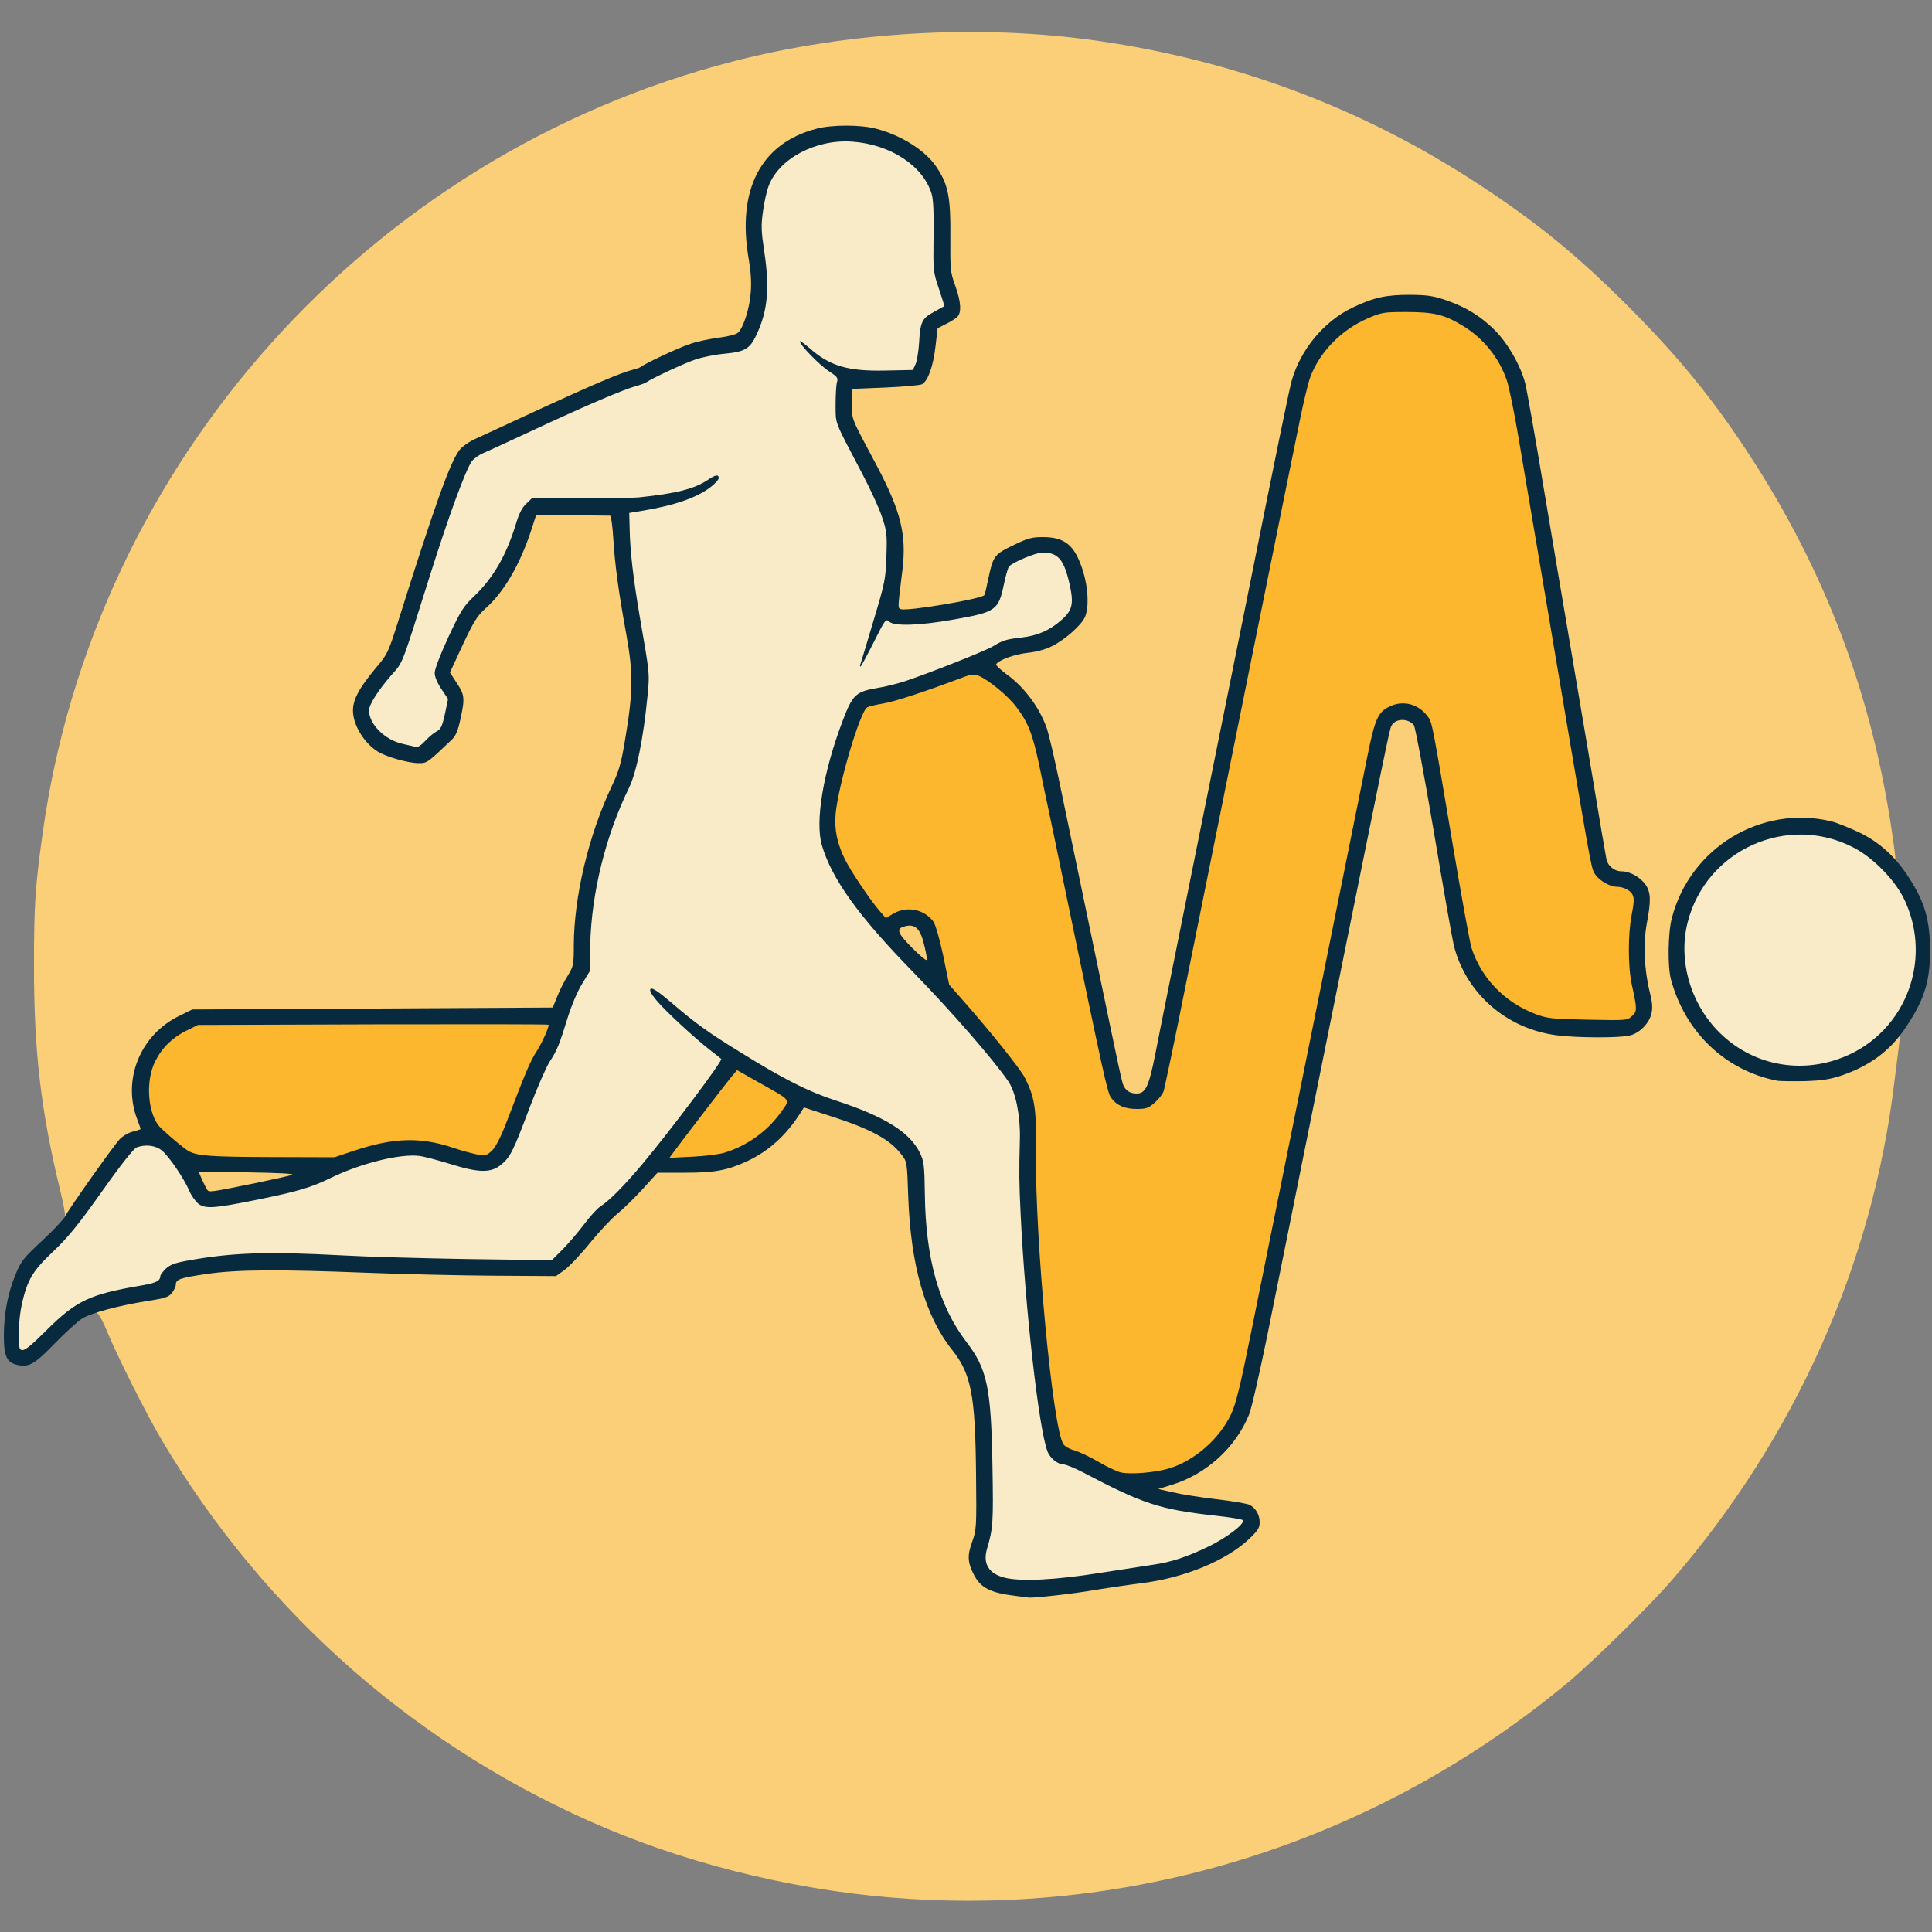 <?xml version="1.0" encoding="UTF-8"?>
<svg xmlns="http://www.w3.org/2000/svg" version="1.0" width="1000px" height="1000px" viewBox="0 0 1000 1000" preserveAspectRatio="xMidYMid meet">
  <rect x="0" y="0" width="1000" height="1000" fill="#808080" stroke="none"/>
  <g fill="#fbcf78">
    <path d="M471.5 982.9 c-53.4 -3.2 -109.6 -16.3 -157.4 -36.4 -96.7 -40.7 -176.9 -110.8 -230.6 -201.5 -7.9 -13.4 -22.5 -42.4 -28.1 -55.9 -2.4 -5.9 -4.6 -9.6 -5.6 -9.9 -3.4 -0.9 -1.8 -3.1 3.4 -4.7 2.9 -0.8 10.9 -2.5 17.8 -3.6 10.6 -1.7 12.8 -2.4 14.8 -4.5 1.2 -1.4 2.2 -3.4 2.2 -4.4 0 -2.8 2.1 -3.6 16 -5.6 15.3 -2.3 43 -2.5 89.5 -0.6 17.6 0.7 45.3 1.4 61.7 1.5 l29.6 0.2 4.4 -3.1 c2.3 -1.7 8.4 -8.1 13.3 -14.2 5 -6.1 11.3 -12.8 14.1 -15 2.7 -2.2 8.5 -7.8 12.9 -12.6 l7.8 -8.6 14.2 0 c15.5 0 21.9 -1.2 32.3 -6 11.1 -5.2 20.2 -13.4 27.7 -25.2 2.3 -3.7 4.2 -3.6 19.8 1.3 21.3 6.7 32.3 12.5 38.3 20.5 2.9 3.7 2.9 3.9 3.5 21.8 1.3 35.7 8.8 61.9 22.8 79.4 10.2 12.8 12.3 24 12.5 68.2 0.1 28.1 -0.1 31.9 -1.6 35.4 -1 2.1 -1.8 5 -1.8 6.5 0 3.3 3.8 9.9 7 12.3 8.1 6 26.6 6.4 54.5 1.3 4.4 -0.8 13.9 -2.2 21 -3 22.5 -2.7 44.4 -11.7 56.3 -23.1 4.8 -4.6 5.3 -5.4 4.3 -7.3 -2.2 -4.1 -5.7 -5.3 -21.3 -7.1 -8.4 -1 -18.6 -2.6 -22.5 -3.5 -7.2 -1.6 -7.3 -1.7 -7.3 -4.9 0 -3.2 0.2 -3.3 6.3 -5 17.2 -4.8 33.3 -19.4 40.2 -36.4 1.3 -3.1 5.5 -21.7 9.5 -41.2 3.9 -19.5 16.8 -83.2 28.5 -141.5 11.8 -58.3 24.4 -120.8 28 -139 3.7 -18.1 7.3 -34 8.1 -35.2 2.6 -4 13.3 -4.3 16.8 -0.4 1.2 1.4 4.1 16.1 10.7 55.2 4.9 29.4 9.6 56 10.4 59.3 6.3 24.9 27.5 43.3 53.6 46.5 10.2 1.3 26 1.4 31.3 0.1 2.3 -0.5 5.4 -2.3 7.5 -4.4 4.2 -4.2 4.4 -7 1.8 -18.8 -2.1 -9.7 -2.2 -24.9 -0.1 -35.8 1.2 -6.7 1.3 -8.8 0.3 -11.2 -1.8 -4.3 -6.9 -7.8 -13 -8.7 -5.3 -0.9 -7.5 -2.6 -8.4 -6.6 -0.3 -1.1 -3.7 -20.9 -7.5 -44 -3.9 -23.1 -9.3 -55 -12 -71 -2.7 -15.9 -8.6 -50.6 -13 -77 -4.4 -26.4 -8.7 -50.6 -9.5 -53.9 -6.4 -25.4 -31.4 -45.7 -56.5 -45.9 -9.8 -0.1 -16.6 1.6 -26.9 6.5 -14.7 7 -26.9 21.6 -31.5 37.8 -1.3 4.6 -6.4 29.3 -25.6 125 -0.5 2.5 -10.2 50.4 -21.5 106.5 -11.3 56.1 -22 109 -23.6 117.5 -3.7 18.6 -4.6 20 -12.6 20 -6.7 0 -8.9 -1.1 -10.2 -5.2 -0.6 -1.8 -3.5 -15.4 -6.6 -30.3 -5.9 -28.3 -18.4 -88.6 -26.2 -125.9 -2.5 -12.1 -5.4 -24.4 -6.4 -27.4 -3.7 -10.8 -11.7 -21.6 -20.9 -28.3 -5.6 -4.1 -6.1 -4.7 -5.8 -7.9 0.3 -2.9 1 -3.8 4.6 -5.9 2.8 -1.5 7.2 -2.7 12 -3.2 8.9 -1 15.7 -4.1 23.2 -10.7 8.6 -7.5 9.6 -12.4 5.6 -25.5 -3.8 -12.1 -9.4 -17.7 -17.9 -17.7 -5.1 0 -20.4 7.6 -22.1 10.9 -0.8 1.4 -2.1 6.2 -3 10.6 -0.9 4.4 -2 8.3 -2.4 8.7 -2.4 2.4 -42.9 8.6 -47.7 7.4 l-2.8 -0.7 0.6 -8.7 c0.4 -4.8 1.1 -12.3 1.7 -16.7 0.6 -4.4 0.8 -10.2 0.4 -13 -1.1 -8.3 -5.8 -20.8 -13.5 -35.3 -14.2 -26.7 -12.9 -23.2 -12.9 -35.2 l0 -10.7 17.1 -0.7 c9.5 -0.4 18.1 -1.2 19.1 -1.7 3.1 -1.7 5.8 -9.2 7 -19.5 l1.1 -9.5 4.7 -2.4 c7.6 -3.8 7.7 -4.2 4.1 -14.4 l-3 -9 0.6 -16.4 c0.5 -14.8 0.4 -17 -1.5 -23.3 -3.8 -12.5 -11.6 -21.1 -24.6 -27.3 -16.9 -8.1 -32.9 -8 -48.9 0 -12.1 6.2 -20.3 17 -23.2 30.6 -1.9 8.8 -1.9 15.7 0.1 26.8 3 16.6 0.3 38 -5.5 43.6 -1 1 -4.9 2 -10.1 2.7 -4.7 0.6 -11.5 2 -15 3.3 -5.9 1.9 -23 10 -25.5 11.9 -0.5 0.4 -2.3 1 -4 1.4 -5.6 1.3 -20.9 7.8 -48 20.3 -14.8 6.9 -29.7 13.7 -33.1 15.3 -3.6 1.6 -7.2 4.1 -8.7 6.1 -4.8 6.4 -12.7 28.4 -31.7 88.8 -5 15.8 -5.4 16.7 -11.2 23.5 -7.2 8.5 -11.8 16.2 -11.8 19.6 0 3.8 5.9 13 10.7 16.6 3.9 2.9 10.4 5.5 18.1 7 3 0.6 3.3 0.4 16.3 -12 1.8 -1.7 3 -4.6 4.2 -10.1 l1.7 -7.7 -3.5 -5.3 c-2.2 -3.3 -3.5 -6.4 -3.5 -8.5 0 -1.9 2.7 -9 6.6 -17.4 5.6 -11.9 7.4 -14.8 11.5 -18.5 9.6 -8.4 18.1 -22.9 23.8 -40.6 l2.6 -8 21.8 0 c12 -0.1 22.1 0.2 22.6 0.5 0.4 0.3 1.1 5.5 1.5 11.5 0.8 13.5 2.8 27.8 6.8 50 2.7 15.3 3 18.4 2.5 31 -0.3 7.8 -1.7 20.6 -3.1 29 -2.1 12.7 -3.2 16.5 -7 24.5 -12 25.5 -19.5 57.1 -19.6 82.2 0 10.1 -0.2 10.9 -3 15.6 -1.7 2.6 -4.2 7.5 -5.5 10.8 l-2.4 5.9 -93.3 0.5 -93.3 0.5 -6.7 3.3 c-12.1 5.9 -19.9 15.7 -23.3 29 -1.6 6.3 -1 12.7 2 19.8 0.8 2 1.5 5.1 1.5 6.9 0 2.9 -0.4 3.3 -3.4 3.9 -1.9 0.4 -4.5 1.5 -5.8 2.6 -1.4 1 -8.5 10.5 -15.9 20.9 -10.4 14.8 -13.9 19 -15.6 19.1 -1.5 0 -2.1 -0.5 -1.7 -1.4 0.3 -0.8 -0.8 -6.9 -2.5 -13.7 -9.9 -40.8 -13.6 -72 -13.5 -116.4 0 -31.1 0.6 -40.6 4.5 -68.4 26.6 -191.3 169 -350.6 356.9 -399.2 60.3 -15.6 128.1 -19.5 189 -10.8 71.9 10.3 138 35.2 198 74.7 29.7 19.5 50.4 36.4 76.6 62.6 26.3 26.4 43.7 47.7 62.6 76.6 39.6 60.6 63.9 125 74.2 196.5 2.1 14.4 2.1 15 0.4 15.3 -1.1 0.2 -3.9 -1.5 -6.8 -4.1 -8.5 -7.7 -21.9 -13.7 -34.8 -15.7 -18.4 -2.9 -43 7.8 -56.5 24.5 -22.2 27.5 -19.2 63.2 7.3 87.8 7.6 7.1 15 11.4 25.5 14.9 10.2 3.4 25 3.2 35.6 -0.5 9.4 -3.2 16.6 -7.4 24.1 -13.8 3.1 -2.7 6.5 -4.9 7.5 -4.9 1.8 0 1.9 0.5 1.2 6.3 -0.5 3.4 -1.5 12.3 -2.5 19.7 -11.3 93.6 -51.5 183.4 -114.7 256.5 -11.7 13.6 -40.8 42.2 -54.2 53.4 -95.9 79.7 -216.7 119.6 -340 112z"></path>
    <path d="M104.2 618.8 c-2 -2.5 -4.2 -9.1 -4.2 -12.6 l0 -3.5 5.3 0.7 c2.8 0.3 15.4 0.6 28 0.6 l22.7 0 0 3.4 0 3.4 -8.7 2.1 c-14.4 3.3 -35.1 7.1 -38.7 7.1 -1.8 0 -3.8 -0.6 -4.4 -1.2z"></path>
    <path d="M469.2 493.7 c-6.6 -6.7 -7.2 -7.6 -7.2 -11.4 0 -5.1 1.7 -6.3 8.8 -6.3 3.3 0 5.7 0.6 7 1.8 2.3 1.9 5.2 12.7 5.2 19.3 0 3.7 -0.1 3.9 -3.3 3.9 -2.7 0 -4.4 -1.2 -10.5 -7.3z"></path>
  </g>
  <g fill="#f9ebc7">
    <path d="M520.5 820.4 c-1.1 -0.3 -3.7 -1 -5.8 -1.5 -5.2 -1.4 -7.7 -5.6 -7.7 -13.1 0 -3.2 0.8 -7.7 1.8 -10 1.5 -3.8 1.7 -7.9 1.7 -32.8 -0.1 -40 -2.3 -51 -13.2 -65.3 -14.2 -18.6 -21.1 -43 -21.8 -76.9 -0.4 -19.8 -1.3 -22.7 -10.2 -30.8 -6.8 -6.2 -17.5 -11.4 -35.8 -17.4 -13.6 -4.5 -27.4 -11.3 -45 -22.3 l-7 -4.4 -0.3 3.2 c-0.2 2.2 -5 9.3 -16.4 24.2 -25.1 33 -38.7 48.7 -47.1 54.2 -1.6 1 -5.3 5.1 -8.3 9.1 -3 4 -8 9.8 -11.1 13 l-5.7 5.7 -46.5 -0.6 c-25.6 -0.4 -56 -1.2 -67.6 -1.8 -37.5 -2.1 -51.8 -1.6 -75 2.7 -6 1.1 -8.6 2.1 -10.7 4.1 -1.5 1.5 -2.8 3.2 -2.8 3.7 -0.1 2.7 -2.2 3.7 -11.1 5.2 -25.2 4.3 -32.5 7.7 -47.5 22.6 l-11.1 10.9 -4.9 -0.3 -4.9 -0.3 0.1 -11.5 c0.1 -12.6 2 -22.3 5.9 -30.8 1.8 -3.9 5.1 -7.9 12 -14.4 7.6 -7.2 12.9 -13.7 25.2 -31 9.8 -13.9 16.5 -22.3 18 -22.9 1.3 -0.5 5.5 -0.9 9.3 -0.9 5.9 0 7.3 0.4 9.9 2.6 3.6 3 11.3 14.3 14 20.6 2.4 5.6 6.5 9.1 10 8.4 38.2 -7.2 45.4 -9.1 57.5 -15 16.5 -8 34.6 -12.3 48.6 -11.3 4.7 0.3 11.8 1.8 18.8 4.1 6.3 2 12.6 3.6 14.1 3.6 3.5 0 9.6 -5.1 12.2 -10.2 1.1 -2.2 5.2 -12.4 9.1 -22.7 3.9 -10.2 8.5 -20.8 10.3 -23.6 3.8 -5.7 5.1 -9 9.4 -23 1.6 -5.5 4.8 -12.9 6.9 -16.5 l3.9 -6.5 0.6 -14.5 c1.2 -28.1 8.4 -56.9 20.4 -81.5 2.6 -5.3 4 -10.3 5.8 -21 4.3 -25.2 4.7 -32.3 2.4 -44.9 -4.7 -26.6 -6.9 -43.2 -7.9 -58.6 -0.5 -9 -0.6 -16.8 -0.2 -17.1 0.4 -0.4 1.8 -0.9 3.2 -1.2 1.4 -0.2 -8.8 -0.5 -22.6 -0.6 l-25.2 -0.1 -2.9 2.8 c-2 1.8 -3.7 5.1 -5.2 10.2 -5 16.3 -11.6 27.9 -21.6 37.5 -5.7 5.4 -7 7.6 -13.5 21.4 l-7.1 15.3 3.5 5.4 c4.1 6.1 4.3 7.8 1.9 18.7 -1.4 6.5 -2.1 8.1 -4.2 9.2 -1.4 0.7 -4.1 2.9 -5.9 4.9 -3.8 4.2 -5.7 4.4 -16.2 2 -12.4 -2.8 -19 -10 -19 -20.7 0 -6.2 2.7 -11.2 11.7 -21.4 6.1 -7 4.7 -3.4 19.8 -51.3 9.8 -31.1 18.4 -54.4 21.6 -59.1 1 -1.4 3.7 -3.4 6.1 -4.4 2.4 -1 14.9 -6.8 27.8 -12.8 26.5 -12.3 44.3 -19.9 51 -21.8 2.5 -0.7 5 -1.6 5.5 -2 2.6 -1.9 19.7 -9.9 25.4 -11.8 3.5 -1.2 10.3 -2.6 15 -3 10.6 -1 13.2 -2.5 16.6 -9.6 5.6 -11.9 6.6 -21.8 4 -38 -2.6 -15.6 -1.2 -31.7 3.5 -41.7 4.2 -9 14.7 -16.4 27.7 -19.4 9 -2.1 25.3 -1.4 34.3 1.4 13.1 4.2 24.1 14.1 27.2 24.5 0.9 2.7 1.3 11 1.4 23.7 0 18.5 0.2 19.9 2.7 26.9 1.5 4.1 2.7 8.8 2.7 10.5 0 2.7 -0.7 3.4 -5.4 5.9 -6.4 3.4 -7.3 5.1 -7.9 16.4 -0.3 4.4 -1.1 9.4 -1.9 11 l-1.3 2.8 -19.1 0 -19.1 0 -1.3 7.1 c-1.7 9.8 -0.3 15.3 6.9 28.4 9.1 16.3 13.9 26.2 16.7 34.7 2.5 7.5 2.6 8.5 2.1 23.8 -0.4 12.3 -1 17.5 -2.5 22.3 l-2 6.2 2.1 0 c1.1 0 2.9 0.8 4 1.8 2.5 2.3 9 2 27.2 -1.1 22 -3.8 23.3 -4.8 26.1 -18.2 0.9 -4.4 2.1 -8.5 2.6 -9.2 0.5 -0.6 3.9 -2.6 7.5 -4.2 10.3 -4.9 22.2 -4.2 25.8 1.3 3 4.5 5.7 17.5 5.3 25 -0.4 6.8 -0.5 7 -5 11.1 -6.2 5.6 -12.5 8.4 -21.2 9.5 -7.9 0.9 -9.5 1.4 -14.6 4.5 -3.7 2.3 -32.2 13.6 -45 17.9 -4.2 1.4 -10.9 3.1 -14.9 3.7 -11.1 1.9 -12.8 3.4 -17.9 16.9 -5.4 14 -10.9 35.2 -11.8 45.1 -0.7 8.7 0.8 15.4 5.8 25.3 7.7 15.2 19.7 30.5 42.3 53.6 19.7 20.2 41.4 45.1 49.2 56.5 4.9 7.1 7.6 23.3 6.4 38.5 -0.7 9.4 0.6 45.6 2.4 64.5 0.3 3.3 1.2 13.7 2.1 23 2.7 30.7 6.8 58.8 9.6 65.8 1.3 3.5 5.4 6.7 8.3 6.7 1.3 0 5.8 1.9 10.1 4.1 30.9 16.3 39.7 19.2 68.4 22.4 7.2 0.8 13.5 1.7 14 2 0.6 0.3 1 2.1 1 4 0 4.5 -6.3 10 -18.3 15.9 -11.2 5.4 -19.2 8.1 -28.9 9.5 -4 0.6 -16.1 2.5 -26.8 4.2 -18.7 3 -46.9 4.7 -52.5 3.3z"></path>
    <path d="M919.8 554 c-19.7 -3.6 -35.1 -14.7 -44 -31.6 -5 -9.5 -6.8 -17.6 -6.8 -30.9 0 -19.2 5.2 -32.7 17.5 -45 12.2 -12.2 25.9 -17.5 45 -17.5 20 0 32.5 4.9 45.6 18 13.2 13.1 18.8 28.8 17.6 49.2 -1.6 26.6 -17 47.2 -41.3 55.4 -8.5 2.8 -24.9 4 -33.6 2.4z"></path>
  </g>
  <g fill="#fdb72f">
    <path d="M577 765.1 c-1.9 -0.5 -7.1 -2.9 -11.5 -5.5 -4.4 -2.6 -10 -5.2 -12.4 -5.9 -2.4 -0.6 -5 -2.1 -5.7 -3.2 -5.6 -8.5 -14.8 -105.9 -14.3 -151.3 0.3 -22.4 -0.6 -28.3 -5.6 -38.3 -2.4 -4.7 -17.8 -23.9 -31.8 -39.8 l-7.4 -8.4 -3.1 -15 c-3.4 -16.1 -4.5 -18.7 -9.5 -21.7 -4.1 -2.5 -6.4 -2.5 -10.6 0.1 -2.1 1.3 -4.6 1.9 -7 1.7 -3.2 -0.3 -4.2 -1.1 -10.1 -9 -8.1 -10.7 -12.4 -17.9 -15.9 -26 -2.4 -5.8 -2.6 -7.4 -2.5 -18.8 0.2 -10.8 0.7 -14.3 3.7 -26 4.3 -16.4 10.2 -33.1 12.3 -34.7 0.9 -0.6 3.9 -1.4 6.7 -1.8 6.3 -0.9 20.3 -5.2 35.5 -11.1 14.9 -5.7 18.7 -5.8 26.9 -0.5 9.8 6.3 17 14.7 21.3 24.5 1 2.5 3.3 11.2 5 19.3 1.7 8.1 3.9 18.9 5 23.8 1.1 5 4.6 22.1 7.9 38 20.4 98.4 22.2 106.9 24.2 109.7 2.4 3.3 6.8 5.8 10.3 5.8 3 0 9.4 -5.3 10.8 -8.9 0.5 -1.4 5.9 -26.9 11.8 -56.6 17.9 -89 54.6 -270.7 58.6 -290 2 -9.9 4.5 -20.4 5.6 -23.3 4.9 -13.1 16 -24.5 29.7 -30.4 7.5 -3.2 7.8 -3.3 23.1 -3.3 12.4 0 16.6 0.4 21 1.8 15.7 5.3 28.4 17.7 33.8 33.2 1.2 3.3 4.2 17.9 6.6 32.5 2.5 14.6 7.2 42.5 10.5 62 29.5 174.6 26.6 158.3 28.6 161.3 2.4 3.7 5.8 5.6 11.8 6.7 8.8 1.7 10.3 5.8 7.2 20.5 -1.9 9 -1.9 21.2 0 29.5 0.9 3.6 1.8 9.7 2.1 13.5 0.6 6.6 0.5 7.1 -1.9 9.3 l-2.5 2.4 -23.4 -0.4 c-22.2 -0.4 -23.6 -0.5 -30.2 -3 -15.9 -6.1 -27.9 -18.5 -33 -34.3 -0.8 -2.7 -5.2 -26.6 -9.6 -53 -10.6 -62.8 -10.7 -63.6 -12.9 -66.5 -3 -4.1 -8.2 -7.2 -11.1 -6.5 -7.9 2 -10 5.8 -14.3 27.3 -2 9.7 -14.6 72.4 -28.1 139.2 -13.5 66.8 -27.8 137.9 -31.9 158 -5.9 29.2 -8 37.8 -10.6 43.2 -6 12.7 -18.7 23.7 -32 27.9 -7.3 2.2 -25.1 3.4 -31.1 2z"></path>
    <path d="M101.3 601 c-5.5 -1.1 -7.8 -2.4 -13.8 -7.6 -8.6 -7.6 -9.4 -8.5 -11.6 -14.3 -1.8 -4.8 -2 -7.2 -1.7 -16.6 0.3 -9.6 0.7 -11.7 3.1 -16.3 3.7 -7 9.1 -12.3 16.3 -15.8 l5.9 -2.9 93.8 -0.3 93.7 -0.2 0 3.4 c0 4.6 -2.4 10.9 -6.4 17 -3.1 4.8 -5.2 9.7 -15.7 37.1 -2.6 6.8 -5.3 12.1 -7.1 13.9 -2.8 2.7 -3.2 2.8 -10.1 2.3 -4 -0.3 -11.5 -1.9 -16.7 -3.7 -5.2 -1.7 -11.6 -3.4 -14.2 -3.7 -6.5 -0.8 -18.3 1.2 -30.5 5.3 l-10.2 3.4 -35.3 -0.1 c-19.4 -0.1 -37.2 -0.5 -39.5 -0.9z"></path>
    <path d="M344 598.8 c0 -2.8 1.5 -5.4 7.8 -13.5 28.2 -36.9 26 -34.3 29.5 -34.3 2.9 0 12.2 4.7 28 14 1.1 0.7 1.7 2.2 1.7 4.6 0 7.2 -11.9 20.4 -23.9 26.4 -8.2 4.1 -13.3 5.1 -28.3 5.7 l-14.8 0.6 0 -3.5z"></path>
  </g>
  <g fill="#072a3f">
    <path d="M525.5 826 c-12.8 -1.5 -18 -4.2 -21.4 -10.9 -3.3 -6.4 -3.5 -10 -0.9 -17.1 2.2 -6.3 2.3 -7.3 2 -35 -0.4 -41 -2.5 -51.8 -12.3 -64.2 -14 -17.5 -21.5 -43.7 -22.8 -79.4 -0.6 -17.9 -0.6 -18.1 -3.5 -21.8 -6 -7.9 -16 -13.3 -37.3 -20.1 l-13.2 -4.3 -1.7 2.7 c-7.4 11.7 -16.5 19.9 -27.6 25.1 -10.4 4.8 -16.8 6 -32.3 6 l-14.2 0 -7.8 8.6 c-4.4 4.8 -10.2 10.4 -12.9 12.6 -2.8 2.2 -9.1 8.9 -14.1 15 -4.9 6.1 -11 12.5 -13.4 14.2 l-4.3 3.1 -32.2 -0.2 c-17.6 -0.1 -46.9 -0.8 -65.1 -1.5 -46 -1.8 -68.1 -1.7 -83.5 0.6 -13.8 2 -16 2.8 -16 5.5 0 1 -0.9 2.9 -2 4.3 -1.6 2.1 -3.5 2.8 -12.7 4.2 -15 2.4 -28.8 6.1 -33.7 9 -2.2 1.4 -8.7 7.2 -14.2 12.9 -10.6 10.9 -13.4 12.5 -19.4 11.2 -5.5 -1.2 -7 -4.5 -7 -15.2 0 -11.3 2.1 -22.3 6.2 -32 2.7 -6.5 4 -8.2 13.5 -17 5.7 -5.3 11.2 -11.1 12 -12.7 2 -4 24.8 -36.2 28.2 -39.9 1.4 -1.5 4.3 -3.3 6.6 -3.9 2.2 -0.6 4.1 -1.2 4.2 -1.3 0.2 -0.1 -0.6 -2.4 -1.7 -5.2 -7.8 -20.5 1.6 -43.7 21.8 -53.5 l6.7 -3.3 93.3 -0.5 93.3 -0.5 2.4 -5.9 c1.3 -3.3 3.8 -8.2 5.5 -10.8 2.8 -4.7 3 -5.5 3 -15.6 0.1 -25.1 7.6 -56.7 19.6 -82.2 3.8 -8 4.9 -11.7 7 -24.5 4.1 -24.4 4.2 -33.9 0.6 -54 -4.1 -22.4 -6 -36.7 -6.8 -50.3 -0.4 -6.2 -1.1 -11.2 -1.6 -11.3 -0.4 0 -9.2 -0.1 -19.5 -0.2 l-18.8 -0.1 -2.6 8 c-5.8 17.7 -14.2 32.1 -23.8 40.5 -4.1 3.7 -5.9 6.6 -11.6 18.7 l-6.6 14.3 3.5 5.4 c4.1 6.1 4.3 7.9 1.9 18.8 -1.2 5.7 -2.4 8.5 -4.2 10.3 -13 12.4 -13 12.4 -17.4 12.4 -5.3 0 -16.7 -3.2 -21.2 -6 -7 -4.4 -12.7 -13.6 -12.8 -21 -0.1 -5.8 3.2 -11.9 11.7 -22.1 6.2 -7.3 6.5 -8 11.6 -24 19 -60.4 26.9 -82.4 31.7 -88.8 1.5 -2 5.1 -4.5 8.7 -6.1 3.4 -1.6 18.3 -8.4 33.1 -15.3 27.1 -12.5 42.4 -19 48 -20.3 1.7 -0.4 3.5 -1 4 -1.4 2.5 -1.9 19.6 -10 25.5 -11.9 3.5 -1.3 10.3 -2.7 15 -3.3 5.2 -0.7 9.1 -1.7 10.1 -2.7 2.8 -2.7 6 -13 6.5 -21 0.4 -4.9 0 -10.8 -1 -16.6 -6.4 -36.2 6.1 -60.4 35.1 -67.9 7.8 -2.1 22.8 -2.1 30.7 0 13.2 3.4 25.8 11.4 31.5 20.1 5.9 8.9 7.2 15.5 7 35.8 -0.1 17.2 0 18.4 2.5 25.3 3.1 8.6 3.4 14.2 0.9 16.4 -1 0.9 -3.6 2.5 -5.9 3.6 l-4.1 2.1 -1.1 9.5 c-1.2 10.3 -3.9 17.8 -7 19.5 -1 0.5 -9.6 1.3 -19.1 1.7 l-17.1 0.7 0 7.7 c0 8.5 -1 6.1 12.9 32.2 12.4 23.5 15.4 35.5 13.2 53.8 -2.5 20.4 -2.5 19.6 -0.8 20.3 3.3 1.2 42 -5.3 43.2 -7.3 0.3 -0.4 1.2 -4.3 2.1 -8.7 2.4 -11.5 3.1 -12.4 12.9 -17.1 7.4 -3.6 9.5 -4.2 15.2 -4.2 11.7 0 16.7 4.3 20.9 17.7 2.7 8.8 3.1 18.6 1 23.6 -1.7 4.1 -10.2 11.7 -17 15.1 -3.3 1.7 -8 3 -12.7 3.5 -6.7 0.7 -14.9 3.7 -16.3 5.9 -0.3 0.5 2.2 2.8 5.4 5.2 9.2 6.6 17.2 17.4 20.9 28.2 1 3 3.9 15.3 6.4 27.4 7.8 37.3 20.3 97.6 26.2 125.9 3.1 14.9 6 28.5 6.6 30.3 1.2 3.5 3.5 5.2 7.2 5.2 4.6 0 6.3 -3.5 9.6 -20 1.6 -8.5 12.3 -61.4 23.6 -117.5 11.3 -56.1 21 -104 21.5 -106.5 19.2 -95.7 24.3 -120.4 25.6 -125 4.6 -16.2 16.8 -30.8 31.5 -37.8 11.1 -5.3 17.3 -6.6 29.9 -6.6 8.7 0.1 11.8 0.5 18.5 2.8 10.4 3.6 18 8.3 25.4 15.7 6.7 6.8 13.3 18.4 15.6 27.5 0.8 3.3 5.1 27.5 9.5 53.9 4.4 26.4 10.3 61.1 13 77 2.7 16 8.1 47.9 12 71 3.8 23.1 7.2 43 7.5 44.3 0.8 3.5 4.1 6.2 7.8 6.2 4.4 0 9.7 3 12.5 7 2.7 4 2.8 8.2 0.6 19.9 -1.9 10.2 -1.4 23.7 1.4 35.1 1.4 5.5 1.7 8.5 1 11.5 -1.1 5.2 -6.3 10.4 -11.4 11.5 -5.3 1.3 -27.1 1.2 -37.3 -0.1 -26.1 -3.2 -47.3 -21.6 -53.6 -46.5 -0.8 -3.3 -5.5 -29.9 -10.4 -59.2 -5 -29.4 -9.6 -54.1 -10.3 -54.9 -3.1 -3.7 -9.6 -3.5 -11.6 0.4 -1 1.9 -1.7 5.2 -35.7 173.8 -11.7 58.3 -24.6 122 -28.5 141.5 -4 19.5 -8.2 38.1 -9.5 41.2 -6.9 17 -22 30.8 -39.9 36.3 l-7.1 2.2 7.5 1.7 c4.1 1 14.3 2.6 22.6 3.6 8.3 0.9 16 2.3 17.2 2.9 3.2 1.7 5.2 5.2 5.2 9 0 2.9 -0.9 4.3 -5.3 8.5 -11.8 11.3 -33.8 20.4 -56.2 23.1 -7.1 0.9 -17.9 2.5 -24 3.5 -9.9 1.8 -31.5 4.2 -34 3.9 -0.5 -0.1 -3.7 -0.5 -7 -0.9z m44 -11.9 c11 -1.7 23.3 -3.6 27.3 -4.2 9.7 -1.4 17.7 -4.1 28.9 -9.5 9.6 -4.7 19.1 -12 17.5 -13.6 -0.5 -0.5 -6.8 -1.5 -14.1 -2.3 -28.8 -3.2 -37.6 -6.1 -68.5 -22.4 -4.3 -2.2 -8.8 -4.1 -10.1 -4.1 -2.9 0 -7 -3.2 -8.3 -6.7 -4.5 -11.3 -11.6 -74.5 -13.9 -122.4 -0.8 -16.7 -0.9 -21.2 -0.4 -39.9 0.2 -11.8 -2.2 -23.7 -6 -29.3 -8 -11.6 -29.6 -36.4 -49.4 -56.7 -28.2 -28.9 -42 -48.1 -47.1 -65.5 -3.6 -12.4 0.7 -38 10.8 -64.5 5.1 -13.5 6.8 -15 17.9 -16.9 4 -0.6 10.7 -2.3 14.9 -3.7 12.8 -4.3 41.3 -15.6 45 -17.9 5.1 -3.1 6.7 -3.6 14.6 -4.5 8.5 -1 14.7 -3.7 20.8 -9.1 5.8 -5.1 6.5 -8.5 4.1 -19 -2.9 -12.5 -5.9 -15.9 -14 -15.9 -3.3 0 -15.6 5.1 -17.3 7.3 -0.5 0.7 -1.7 4.8 -2.6 9.2 -2.8 13.4 -4.1 14.3 -26.1 18.2 -17.6 3.1 -30.5 3.5 -33.2 1.1 -1.8 -1.7 -2.1 -1.3 -8.1 10.7 -3.5 6.9 -6.5 12.5 -6.8 12.5 -0.4 0 -0.3 -0.8 0.1 -1.7 0.3 -1 3.4 -11 6.7 -22.3 5.8 -19.3 6.2 -21.2 6.6 -33 0.4 -11.5 0.2 -13.1 -2.3 -20.5 -1.4 -4.4 -6.1 -14.5 -10.3 -22.5 -14.7 -28 -13.6 -25.2 -13.7 -35.4 0 -5 0.3 -10.3 0.7 -11.7 0.7 -2.3 0.2 -2.9 -4.2 -5.8 -4.8 -3.1 -15 -13.6 -15 -15.4 0 -0.5 2.1 1 4.8 3.3 10.6 9.4 19.8 12.2 39.3 11.8 l14.4 -0.3 1.3 -2.8 c0.8 -1.6 1.6 -6.6 1.9 -11 0.6 -11.1 1.5 -12.9 7.6 -16.2 2.9 -1.6 5.3 -2.9 5.4 -3 0.2 -0.1 -1.1 -4.2 -2.7 -9 -3 -8.8 -3 -9.2 -2.8 -27 0.2 -12.3 -0.1 -19.3 -1 -22.2 -4.4 -14.5 -21.3 -25.6 -41.2 -27 -18.9 -1.3 -38 8.9 -43.2 23.1 -1 2.6 -2.3 8.5 -2.9 13.1 -1 7.1 -0.9 10.1 0.6 20.2 3 19.4 1.9 31.2 -4 43.7 -3.4 7.2 -6 8.7 -16.6 9.7 -4.7 0.4 -11.5 1.8 -15 3 -5.7 1.9 -22.8 9.9 -25.4 11.8 -0.5 0.4 -3 1.3 -5.5 2 -6.7 1.9 -24.5 9.5 -51 21.8 -12.9 6 -25.4 11.8 -27.8 12.8 -2.4 1 -5.1 3 -6.1 4.4 -3.2 4.7 -11.8 28 -21.6 59.1 -15.1 47.9 -13.7 44.3 -19.8 51.3 -6.9 7.9 -11.7 15.4 -11.7 18.4 0 7.1 8.1 15.2 17.3 17.3 2.8 0.6 6 1.4 6.9 1.6 1 0.3 2.9 -0.9 5 -3.2 1.8 -2 4.5 -4.2 5.9 -4.9 2.1 -1.1 2.8 -2.7 4.2 -9 l1.6 -7.7 -3.4 -5.1 c-2.2 -3.3 -3.5 -6.4 -3.5 -8.4 0 -2 2.9 -9.5 7.1 -18.6 6.4 -13.6 7.7 -15.8 13.4 -21.2 10 -9.6 16.6 -21.2 21.6 -37.5 1.5 -5.1 3.2 -8.4 5.2 -10.2 l2.9 -2.8 25.7 -0.1 c14.1 0 27.6 -0.2 30.1 -0.5 19 -2 28.2 -4.3 35.2 -8.9 4.3 -2.9 5.8 -3.1 5.8 -1 0 0.8 -2.1 3.1 -4.7 5 -7.2 5.3 -18.4 9.1 -34.4 11.8 l-7.2 1.2 0.2 8 c0.2 11.9 1.9 25.9 5.2 45.5 5.3 30.5 5.2 29.4 4 41.7 -2.1 21.6 -5.7 39.1 -9.4 46.8 -12.2 24.9 -19.5 54.5 -20.2 81.2 l-0.3 14.1 -4.2 6.9 c-2.3 3.8 -5.4 11.3 -7.1 16.8 -4.3 14 -5.6 17.3 -9.4 23 -1.8 2.8 -6.4 13.4 -10.3 23.6 -8.6 22.9 -10.1 25.9 -14.9 29.8 -5.3 4.3 -11.5 4.2 -26.5 -0.5 -6.2 -1.9 -13.3 -3.8 -15.8 -4.1 -10 -1.2 -30.2 3.8 -45.6 11.3 -10.5 5.1 -16.9 7 -38.4 11.4 -22.3 4.5 -26.8 4.8 -30.4 2 -1.5 -1.3 -3.7 -4.3 -4.7 -6.8 -2.7 -6.3 -10.4 -17.6 -14 -20.6 -3.3 -2.8 -8.6 -3.4 -13.2 -1.7 -1.5 0.6 -8.2 9 -18 22.9 -12.3 17.3 -17.6 23.8 -25.2 31 -10.5 9.9 -13.2 14.4 -16.1 26.7 -0.9 3.9 -1.7 10.8 -1.7 15.5 -0.3 12.1 0.8 12 14.7 -1.8 15 -14.9 22.3 -18.3 47.5 -22.6 8.9 -1.5 11 -2.5 11.1 -5.2 0 -0.5 1.3 -2.2 2.8 -3.7 2.1 -2 4.7 -3 10.7 -4.1 23.6 -4.3 41.4 -4.9 81 -2.8 12.1 0.7 41.4 1.5 65.1 1.9 l43 0.6 5.7 -5.7 c3.1 -3.2 8.1 -9 11.1 -13 3 -4 6.7 -8.1 8.3 -9.1 4.9 -3.2 12.3 -10.7 21.8 -22 14.4 -17.2 41.8 -53.7 40.8 -54.4 -0.4 -0.4 -3 -2.5 -5.8 -4.6 -8.1 -6.3 -23.1 -20.2 -27.6 -25.6 -3 -3.6 -3.9 -5.3 -3.1 -6.1 0.7 -0.7 4 1.4 11 7.4 12 10.3 18.9 15.3 34.7 25 23 14.3 35.4 20.6 50 25.4 25.5 8.3 38.4 16.4 43.7 27.2 2 4.3 2.3 6.3 2.5 21.2 0.4 33.4 7.3 58 21.6 76.7 10.7 14 12.7 23.6 13.4 64.4 0.5 29.1 0.3 31.9 -2.8 42.5 -2.3 7.7 0.8 12.9 9.1 15 8.3 2.1 26.4 1.2 49.5 -2.5z m35.8 -54.1 c13 -4 25.8 -15.2 31.8 -27.8 2.6 -5.4 4.7 -14 10.6 -43.2 4.1 -20.1 18.4 -91.2 31.9 -158 13.5 -66.8 26.1 -129.5 28.1 -139.3 3.9 -19.4 5.5 -23 11.3 -25.9 7.1 -3.6 15.3 -1.5 20.1 5.2 2.2 2.9 2.3 3.7 12.9 66.5 4.4 26.4 8.8 50.3 9.6 53 5.1 15.8 17.1 28.2 33 34.3 6.4 2.4 8.3 2.6 27.2 3 20.3 0.4 20.4 0.4 22.9 -1.9 2.8 -2.6 2.7 -3.4 -0.1 -16.4 -2 -9.1 -2 -26.5 0 -36.2 1.1 -5.7 1.3 -8.3 0.5 -10 -1.1 -2.4 -4.7 -4.3 -8.3 -4.3 -3.3 0 -8.7 -3 -10.9 -6.1 -2.2 -3.2 -1.7 -0.5 -14.4 -75.4 -4.7 -28 -11.3 -67 -14.6 -86.5 -3.3 -19.5 -8 -47.4 -10.5 -62 -2.4 -14.6 -5.4 -29.2 -6.6 -32.5 -4.1 -11.6 -12.1 -21.5 -22.7 -27.9 -9.5 -5.8 -15 -7.1 -29.1 -7.1 -11.9 0 -12.9 0.2 -20.1 3.3 -13.6 5.9 -24.8 17.3 -29.7 30.4 -1.1 2.9 -3.6 13.4 -5.6 23.3 -4 19.3 -40.7 201 -58.6 290 -5.9 29.7 -11.3 55.2 -11.8 56.6 -0.6 1.4 -2.6 4 -4.6 5.7 -3.2 2.8 -4.4 3.2 -9.2 3.2 -6.3 0 -10.4 -1.8 -13.3 -5.8 -2 -2.8 -3.8 -11.3 -24.2 -109.7 -3.3 -15.9 -6.8 -33 -7.9 -38 -1.1 -4.9 -3.3 -15.7 -5 -23.9 -3.5 -16.7 -5.8 -22.6 -11.9 -30.6 -4.2 -5.7 -14.3 -14 -19.5 -16.2 -2.5 -1 -3.8 -0.9 -9 1.1 -18.9 7.1 -34.3 12.2 -40.3 13.2 -3.7 0.6 -7.5 1.5 -8.4 2 -3.7 1.9 -15.1 40.6 -16.4 55.4 -0.7 8 0.9 15.5 5.1 23.8 3.1 6.1 12.9 20.7 17.6 26.1 l3.3 3.8 3.9 -2.3 c6.9 -4.1 16 -2.3 20.7 4.1 1.1 1.5 3.2 8.8 5.1 17.6 l3.1 15.1 7.4 8.4 c14 15.9 29.4 35.1 31.8 39.8 5.1 10.2 6 15.9 5.7 38.1 -0.5 45.5 8.6 142.9 14.2 151.5 0.7 1.1 3.3 2.6 5.7 3.2 2.4 0.7 8 3.3 12.4 5.9 4.4 2.6 9.6 5 11.5 5.5 5.2 1.2 18 0.1 25.3 -2.1z m-473.2 -147.6 c9.2 -1.9 17.8 -3.8 19 -4.3 1.6 -0.6 -6 -1 -22.9 -1.3 -13.8 -0.2 -25.2 -0.2 -25.2 -0.2 0 0.8 3.5 8.2 4.2 9.2 1.2 1.4 1.2 1.4 24.9 -3.4z m51.2 -16.8 c20.1 -6.7 34 -7.2 50.7 -1.7 5.2 1.8 11.4 3.4 13.7 3.8 3.7 0.5 4.5 0.2 7.1 -2.3 1.8 -1.8 4.5 -7.1 7.1 -13.9 10.5 -27.4 12.6 -32.3 15.7 -37.1 2.7 -4.1 6.4 -12.2 6.4 -14 0 -0.3 -40.8 -0.3 -90.7 -0.2 l-90.8 0.3 -5.9 2.9 c-7.2 3.5 -12.7 8.8 -16.2 15.8 -5.4 10.5 -3.9 28.2 2.9 34.7 5.3 5 12.4 10.9 14.5 12 4.6 2.4 11.3 2.9 43 3 l32.3 0.1 10.2 -3.4z m191.8 1 c11.6 -3.6 21.9 -11 28.7 -20.4 5.4 -7.6 6.5 -6 -10.8 -15.8 l-11.5 -6.5 -2.8 3.3 c-2.8 3.3 -27.8 36 -30.7 40 l-1.5 2.1 12 -0.6 c6.6 -0.3 14.1 -1.3 16.6 -2.1z m103.1 -108.1 c-1.9 -7.8 -4.6 -10.4 -9.6 -9.1 -5 1.2 -4.3 3.3 3.5 11.2 4.1 4.1 7.5 6.9 7.6 6.2 0.2 -0.7 -0.5 -4.4 -1.5 -8.3z"></path>
    <path d="M920 559.4 c-26.8 -5.2 -47.7 -25 -55.1 -52.4 -1.8 -6.7 -1.6 -24.3 0.5 -32 9.5 -36.3 46.2 -58.5 82.4 -49.9 2.6 0.6 9 3.2 14.2 5.6 10.9 5.2 19.2 12.8 26.4 24.1 8 12.5 10.5 21.5 10.6 37.2 0 16.3 -3.1 25.9 -13.2 40.7 -7.8 11.4 -18.3 19.1 -32.7 24 -6.1 2 -9.9 2.6 -19.1 2.9 -6.3 0.1 -12.6 0 -14 -0.2z m30.8 -11 c34.4 -11.5 50.6 -50.6 34.6 -83.4 -4.9 -9.8 -15.9 -21.1 -26 -26.3 -34.3 -17.8 -76.4 1.2 -85.9 38.8 -4.8 19 1 40.6 15.1 55.5 16 17 39.9 22.9 62.2 15.4z"></path>
  </g>
</svg>
